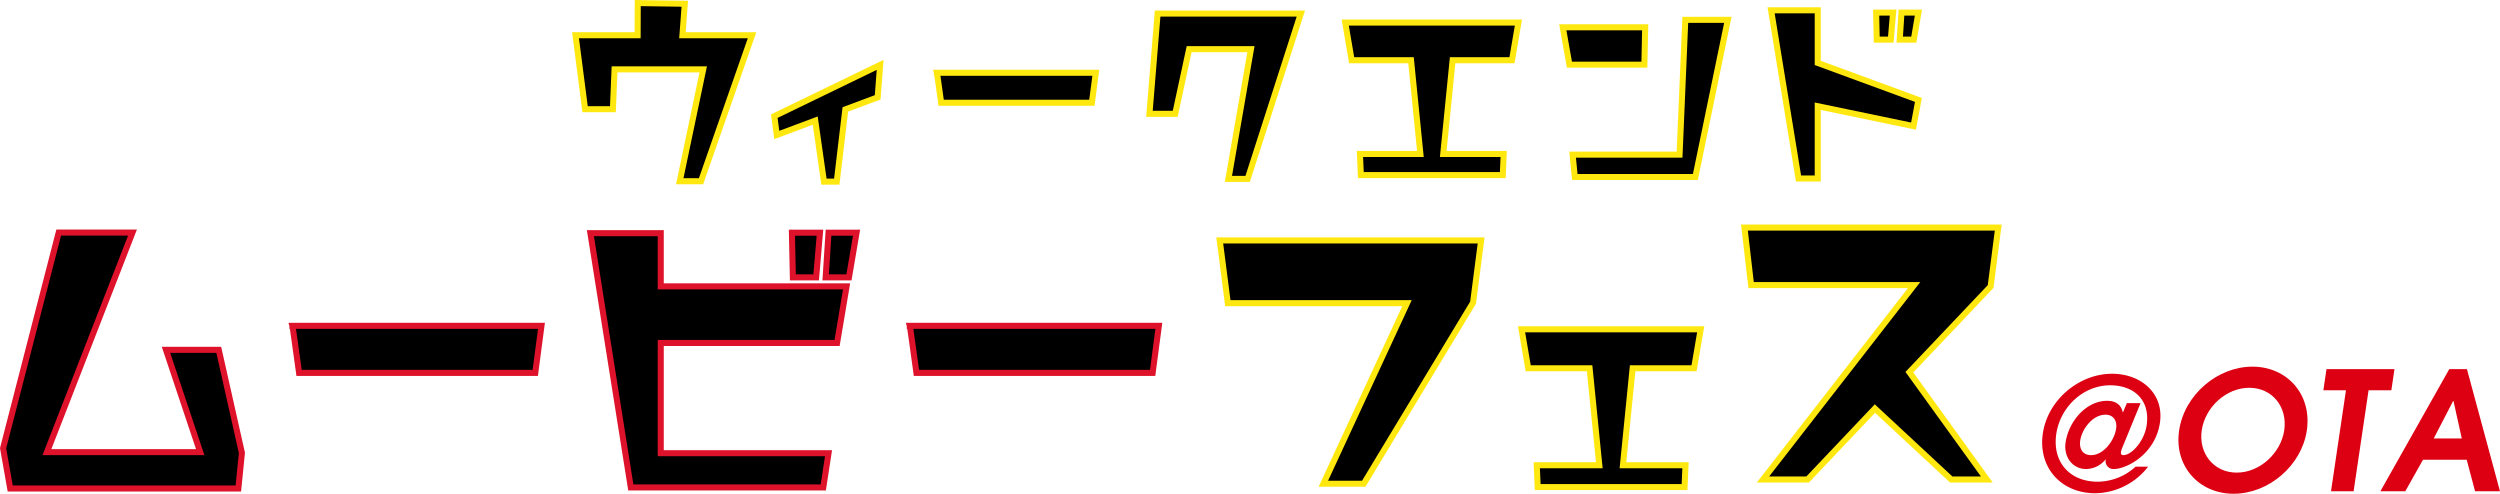 <svg xmlns="http://www.w3.org/2000/svg" width="826.524" height="163.238" viewBox="0 0 826.524 163.238"><g transform="translate(-268.539 -295.054)"><path d="M136.9,13.643l2.127-12.455H81.764l2.127,12.455h19.624l3.1,30.982H86.627l.3,6.99h46.926l.3-6.99H114.173l3.1-30.982Z" transform="translate(631.519 301.327)"/><path d="M80.579.188h59.629l-2.469,14.455H118.177l-2.9,28.982H135.2l-.391,8.99H85.973l-.391-8.99h19.927l-2.9-28.982H83.048Zm57.259,2H82.949l1.786,10.455H104.42l3.3,32.982H87.671l.217,4.99H132.9l.217-4.99H113.068l3.3-32.982h19.685Z" transform="translate(631.519 301.327)" fill="#ffe810"/><path d="M56.888,4.251h52.543l-1.3,9.926H58.294S56.888,3.953,56.888,4.251" transform="translate(521.397 314.858)"/><path d="M109.006,15.177H57.422l-.119-.864c-.413-3.008-1.009-7.3-1.267-9.062h-.148v-.88l-.3-1.12h1.189a1.008,1.008,0,0,1,.226,0h53.569Zm-49.84-2h48.086l1.04-7.926H58.055C58.266,6.688,58.637,9.338,59.165,13.177Z" transform="translate(521.397 314.858)" fill="#ffe810"/><path d="M70.224,10.642,71,.223,55.441,0,55.4,10.642H34.873l3.158,24.443h9.2l.543-13.166H77.089L69.328,58.9h7.039L93.234,10.642Z" transform="translate(423.941 296.068)"/><path d="M54.445-1.014l17.631.252L71.3,9.642H94.643L77.077,59.9H68.1l7.76-36.979H48.733L48.19,36.085H37.153L33.736,9.642H54.4ZM69.924,1.208,56.437,1.015l-.043,10.628H36.011l2.9,22.443h7.36l.543-13.166H78.32L70.56,57.9h5.1L91.825,11.642H69.147Z" transform="translate(423.941 296.068)" fill="#ffe810"/><path d="M81.98,3.765l-35,16.959.814,6.225L60.517,22.2,63.4,42.371h4.238l2.838-23.884L81.166,14.5Z" transform="translate(477.545 312.733)"/><path d="M83.108,2.107l-.994,13.106-10.719,4-2.871,24.16H62.531L59.7,23.571,46.968,28.325,45.9,20.138ZM80.217,13.786l.634-8.363L48.067,21.309l.557,4.263,12.706-4.743,2.935,20.543h2.483l2.805-23.607Z" transform="translate(477.545 312.733)" fill="#ffe810"/><path d="M72.544.64H119.9L102.31,55.3H95.95L103.4,12.411H82.964l-4.6,21.376H69.836Z" transform="translate(578.716 298.9)"/><path d="M71.622-.36h49.649L103.039,56.3H94.762l7.446-42.894H83.771l-4.6,21.376H68.751Zm46.9,2H73.466L70.921,32.787h6.633l4.6-21.376h22.428L97.139,54.3h4.443Z" transform="translate(578.716 298.9)" fill="#ffe810"/><path d="M119.433,9.531,120.192.6h-5.6l.19,8.933Z" transform="translate(774.223 298.62)"/><path d="M120.352,10.531H113.8L113.568-.4h7.712Zm-4.593-2h2.756L119.1,1.6h-3.492Z" transform="translate(774.223 298.62)" fill="#ffe810"/><path d="M116.638.6l-.569,8.933h4.653L122.245.6Z" transform="translate(780.54 298.622)"/><path d="M115.7-.4h7.731l-1.864,10.933H115Zm5.361,2h-3.484l-.442,6.933h2.744Z" transform="translate(780.54 298.622)" fill="#ffe810"/><path d="M123.132.441H107.708l9.063,55.609h6.36V32.15l31.66,6.583,1.623-8.661L123.132,17.844Z" transform="translate(746.371 298.017)"/><path d="M106.532-.559h17.6V17.146l33.422,12.278-1.966,10.5-31.455-6.54V57.049h-8.211Zm15.6,2H108.885l8.737,53.609h4.51V30.92L154,37.546l1.279-6.827L122.132,18.542Z" transform="translate(746.371 298.017)" fill="#ffe810"/><path d="M94.569,1.521H121.81l-.264,12.353H96.761Z" transform="translate(690.642 302.561)"/><path d="M93.376.521h29.456l-.306,14.353h-26.6Zm27.412,2H95.762L97.6,12.874h22.968Z" transform="translate(690.642 302.561)" fill="#ffe810"/><path d="M136.209,52.979H96.338l-.722-7.4h35.361l1.894-44.56h14.072Z" transform="translate(692.839 300.592)"/><path d="M137.023,53.979H95.43l-.917-9.4h35.505L131.913.022h16.258Zm-39.778-2h38.149L145.715,2.022H133.83l-1.894,44.56H96.718Z" transform="translate(692.839 300.592)" fill="#ffe810"/><path d="M149.542,32.758l2.2-12.883H92.505l2.2,12.883h20.3l3.207,32.056H97.531l.315,7.223H146.4l.315-7.223H126.033l3.207-32.056Z" transform="translate(679.07 384.047)"/><path d="M91.32,18.874h61.6l-2.539,14.883H130.145l-3.007,30.056h20.621l-.4,9.223H96.888l-.4-9.223h20.621L114.1,33.758H93.86Zm59.234,2H93.691l1.857,10.883H115.91l3.407,34.056H98.575l.228,5.223h46.639l.228-5.223H124.928l3.407-34.056H148.7Z" transform="translate(679.07 384.047)" fill="#ffe810"/><path d="M136.029,35.2H76.789L74.119,14.46h86.423l-2.67,20.584L121.729,94.907H108.374Z" transform="translate(597.677 360.077)"/><path d="M72.982,13.459h88.7l-2.843,21.921L122.294,95.907H106.808L134.464,36.2H75.91Zm86.422,2H75.256L77.669,34.2h59.925L109.939,93.907h11.226l35.743-59.2Z" transform="translate(597.677 360.077)" fill="#ffe810"/><path d="M189.99,13.678h-83.9l2.2,19.01h53.894l-49.965,64.27h14.772l22.228-23.444,25.224,23.444h11.782l-25.6-35.47L187.477,33.16Z" transform="translate(739.185 356.617)"/><path d="M104.963,12.678h86.164l-2.7,20.934L161.91,61.575l26.263,36.383h-14.13L149.257,74.921,127.414,97.958H110.168l49.965-64.27H107.392Zm83.89,2H107.207l1.967,17.01h55.047l-49.965,64.27h12.3l22.614-23.851,25.661,23.851h9.434L159.318,61.4l27.209-28.693Z" transform="translate(739.185 356.617)" fill="#ffe810"/><path d="M117.329,50.313l3.142-18.7H59.034V14.018H35.78L49.135,98.08H112.77L114.5,86.765H59.034V50.313Z" transform="translate(427.953 358.123)"/><path d="M34.608,13.018H60.034V30.612h61.619l-3.478,20.7H60.034V85.765h55.632L113.629,99.08H48.282Zm23.425,2H36.951L49.989,97.08h61.923l1.425-9.315h-55.3V49.313h58.449l2.806-16.7H58.034Z" transform="translate(427.953 358.123)" fill="#de122b"/><path d="M48.371,28.76h7.7l1.254-14.772H48.056Z" transform="translate(482.299 357.992)"/><path d="M56.99,29.76h-9.6l-.357-16.772H58.414Zm-7.641-2h5.8l1.084-12.772H49.078Z" transform="translate(482.299 357.992)" fill="#de122b"/><path d="M50.112,28.76h7.7l2.513-14.772H51.056Z" transform="translate(491.4 357.992)"/><path d="M58.657,29.76H49.046l1.072-16.772H61.51Zm-7.479-2h5.79l2.172-12.772H51.994Z" transform="translate(491.4 357.992)" fill="#de122b"/><path d="M55.237,19.672h82.336l-2.046,15.553H57.435s-2.2-16.026-2.2-15.553" transform="translate(514.088 383.108)"/><path d="M136.4,36.226H56.563l-.119-.864c-.69-5.028-1.7-12.292-2.053-14.689h-.154v-.888l-.3-1.112H55.1a1.028,1.028,0,0,1,.288,0h83.33Zm-78.1-2H134.65l1.783-13.553H56.41C56.809,23.356,57.687,29.71,58.307,34.226Z" transform="translate(514.088 383.108)" fill="#de122b"/><path d="M17.626,19.672H99.962L97.916,35.226H19.824s-2.2-16.026-2.2-15.553" transform="translate(347.589 383.108)"/><path d="M98.793,36.226H18.952l-.119-.864c-.69-5.027-1.7-12.292-2.053-14.689h-.154v-.888l-.3-1.112h1.158a1.029,1.029,0,0,1,.288,0H101.1Zm-78.1-2H97.039l1.783-13.553H18.8C19.2,23.356,20.076,29.71,20.7,34.226Z" transform="translate(347.589 383.108)" fill="#de122b"/><path d="M53.856,52.751H71.3L78.955,86.81,77.778,98.592H2.355L0,85.274,18.386,13.982H42.78L14.5,86.571H65.171Z" transform="translate(269.561 357.963)"/><path d="M17.611,12.982H44.243L15.958,85.571H63.782L52.467,51.751H72.1l7.868,35L78.683,99.592H1.516L-1.023,85.235Zm23.706,2H19.161L1.022,85.314,3.194,97.592H76.873l1.072-10.72L70.5,53.751H55.245L66.56,87.571H13.032Z" transform="translate(269.561 357.963)" fill="#de122b"/><path d="M152.225,32.3h4.526L151.026,46.27c-.673,1.579-1.346,3.218.071,3.218,2.73,0,6.9-4.64,7.668-9.823,1.264-8.515-4.3-13.263-12.053-13.263-8.943,0-16.5,7.2-17.816,16.047-1.384,9.329,4.477,15.825,13.643,15.825a18.723,18.723,0,0,0,12.569-4.966h4.146a22.5,22.5,0,0,1-17.5,8.786c-11.239,0-18.978-8.515-17.3-19.808,1.639-11.082,11.977-19.7,22.885-19.7,9.6,0,17.246,6.55,15.819,16.21-1.547,10.425-11.049,15.282-15.2,15.282a2.567,2.567,0,0,1-2.7-3.115h-.119a8.367,8.367,0,0,1-6.4,3.115c-4.526,0-7.473-4.043-6.773-8.792,1.009-6.822,6.675-13.752,13.768-13.752,2.513,0,4.586,1.091,5.117,3.766h.109Zm-3.549,8.46c.4-2.675-.95-4.64-3.511-4.64-4.255,0-7.793,4.748-8.352,8.515-.423,2.838.863,4.857,3.587,4.857,4.255,0,7.728-5.02,8.276-8.732" transform="translate(819.474 396.034)" fill="#dd0012"/><path d="M156.993,22.15c11.451,0,19.748,9.166,17.979,21.121-1.715,11.57-12.59,20.9-24.209,20.9s-19.727-9.329-18.012-20.9c1.769-11.955,12.78-21.121,24.242-21.121M151.8,57.186c7.69,0,14.6-6.5,15.705-13.974,1.145-7.75-3.967-14.077-11.548-14.077s-14.582,6.328-15.727,14.077c-1.107,7.478,3.88,13.974,11.57,13.974" transform="translate(856.221 394.122)" fill="#dd0012"/><path d="M148.827,29.285h-7.473l1.031-6.984h22.478l-1.031,6.984H156.3l-4.949,33.4h-7.473Z" transform="translate(895.314 394.787)" fill="#dd0012"/><path d="M167.613,22.3h5.834l10.93,40.387h-8.238l-2.768-10.42H158.92l-5.856,10.42h-8.238Zm-5.145,22.923h9.274L169,32.834h-.108Z" transform="translate(910.685 394.786)" fill="#dd0012"/></g></svg>